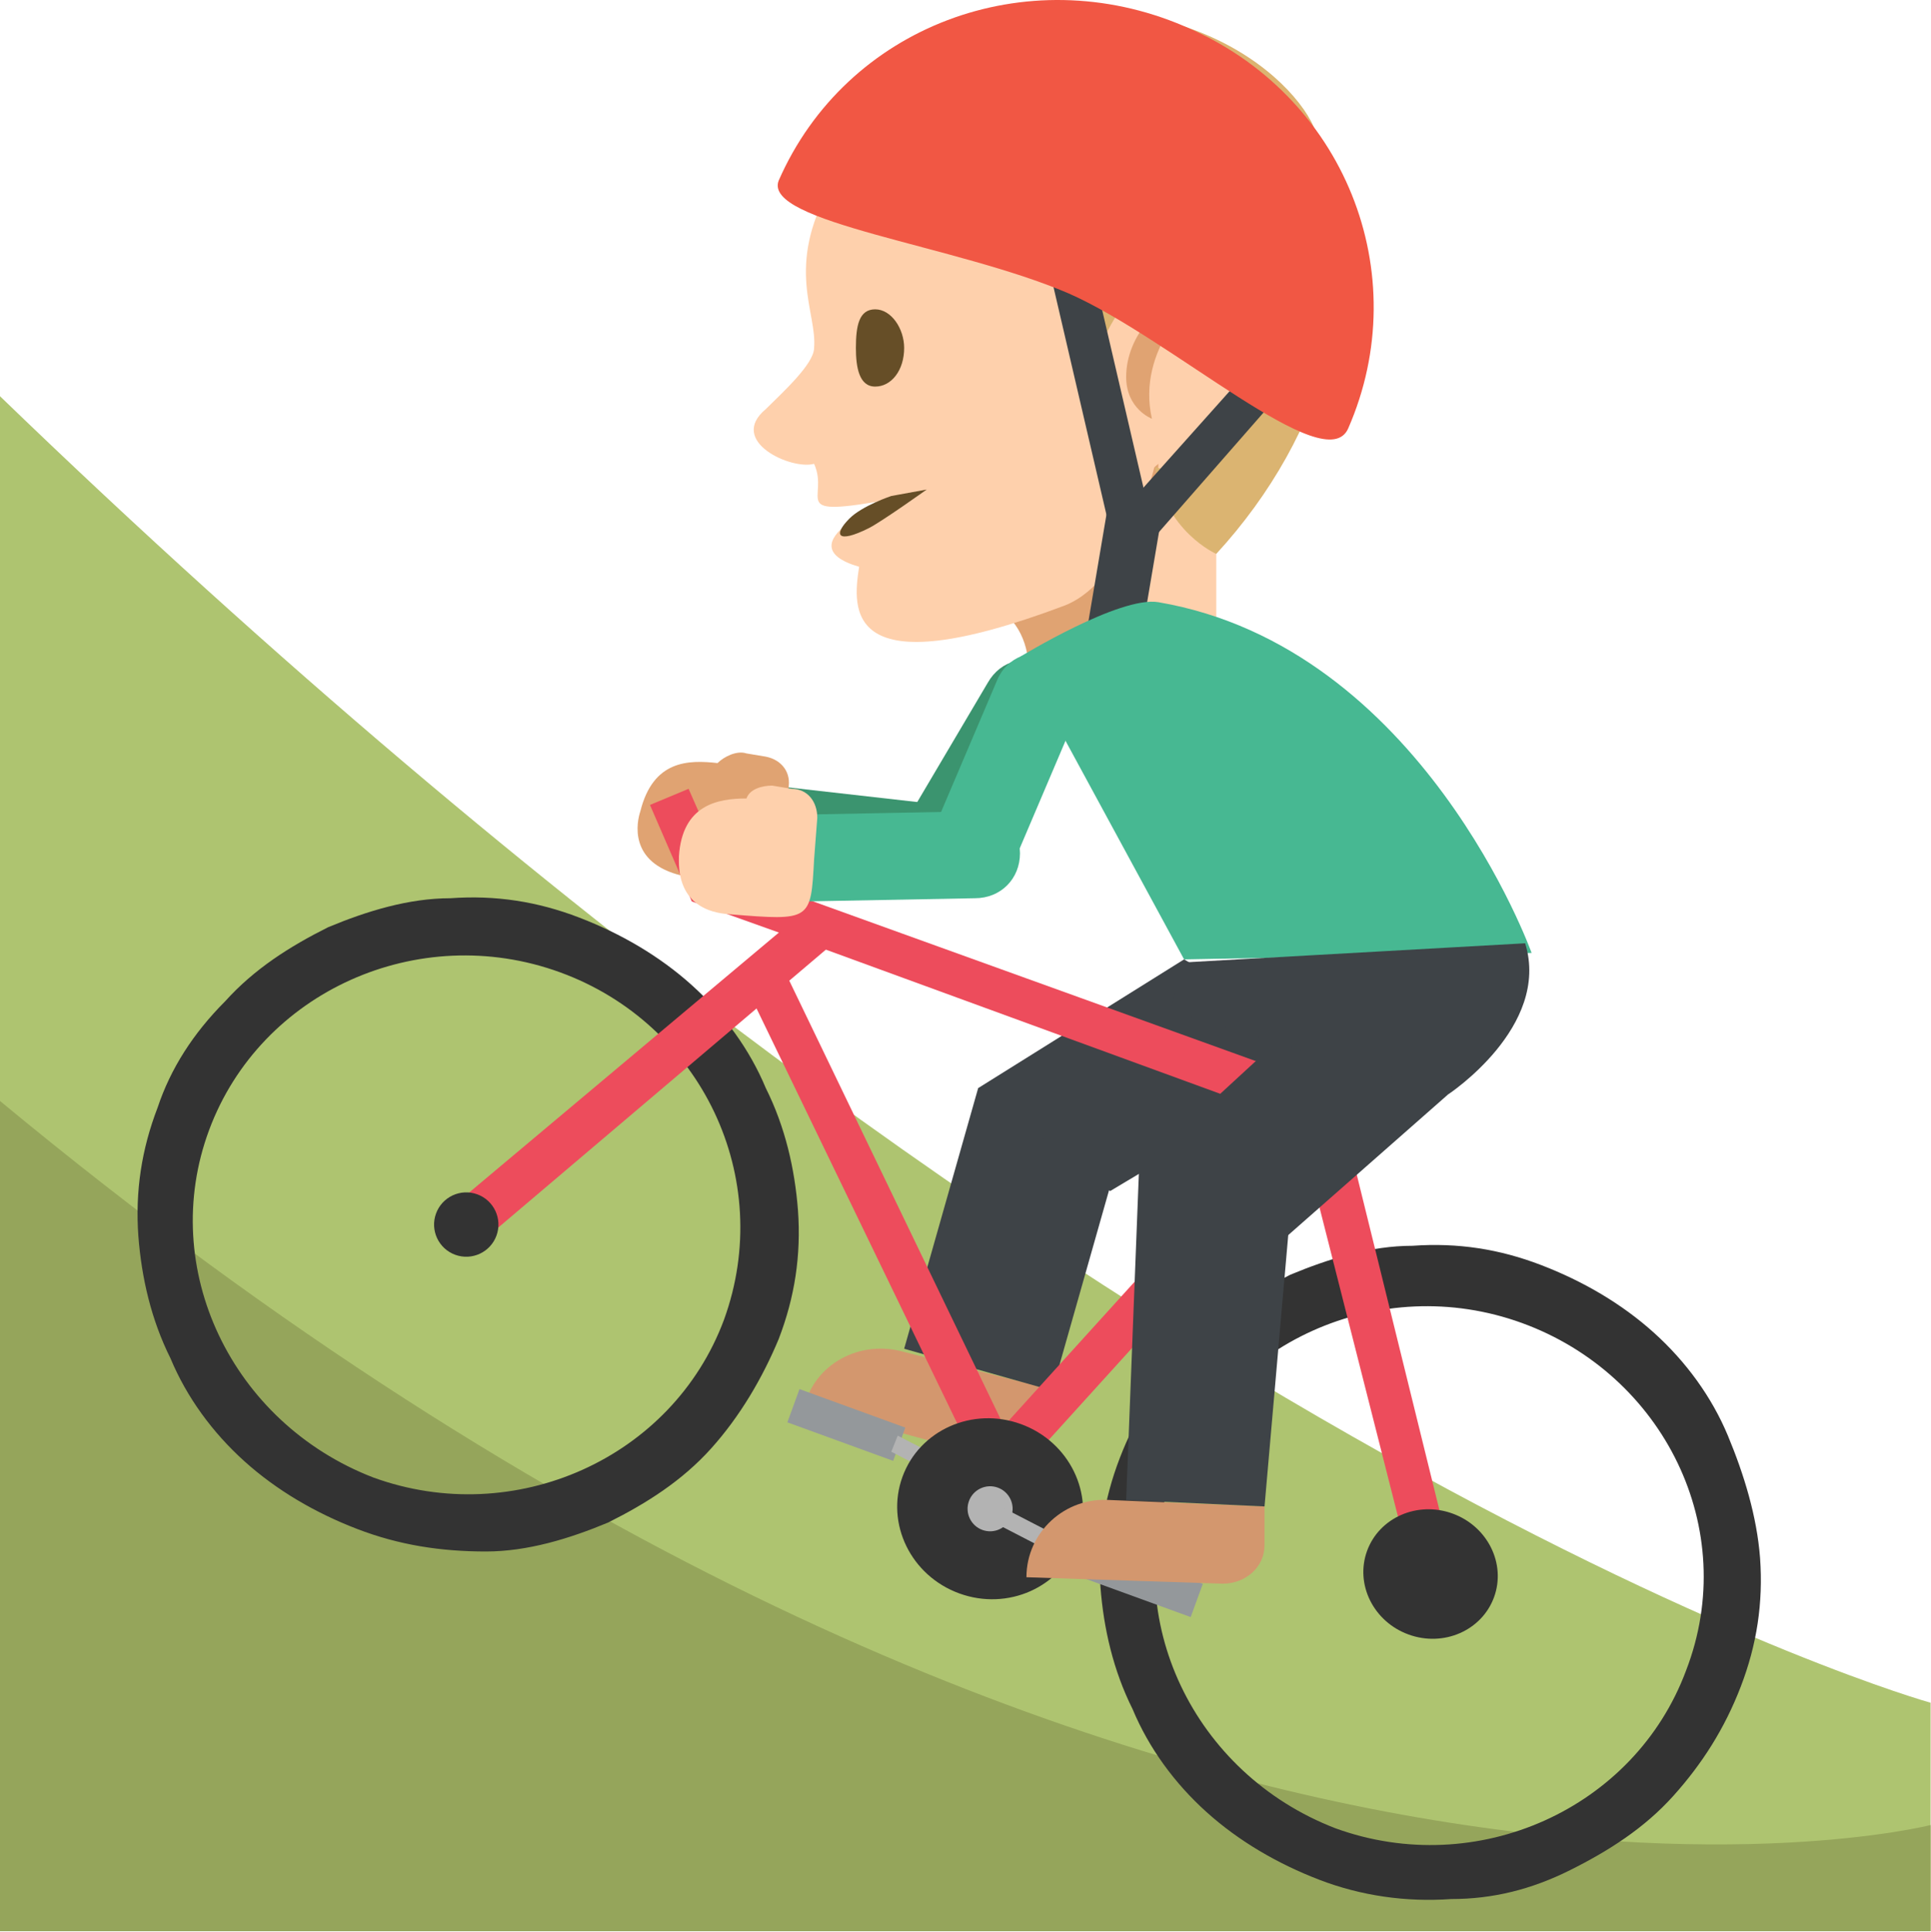 <?xml version="1.0" encoding="UTF-8"?> <svg xmlns="http://www.w3.org/2000/svg" viewBox="0 0 91.875 91.894" fill="none"><path d="M53.582 22.065L57.869 19.768V34.312H48.377L53.582 22.065Z" fill="#FED0AC"></path><path d="M47.306 28.801C50.061 30.485 48.53 34.312 48.53 34.312C52.358 34.312 55.113 26.811 55.113 22.065L47.306 28.801Z" fill="#E0A372"></path><path d="M56.338 3.081L39.498 8.899C37.355 12.726 38.886 14.869 38.733 16.553C38.733 17.319 37.202 18.697 36.436 19.462C34.599 20.993 37.661 22.371 38.733 22.065C39.498 23.749 37.355 24.667 42.407 23.749C42.407 23.749 37.202 25.892 40.876 26.964C40.57 28.954 40.11 32.781 50.674 28.801C53.736 27.576 54.96 22.065 54.96 22.065L60.165 21.146L56.338 3.081Z" fill="#FED0AC"></path><path d="M44.55 1.703C55.573 -1.971 61.696 3.694 62.615 6.296C65.371 13.032 63.074 20.687 57.869 26.351C57.869 26.351 55.42 25.28 54.96 22.218C54.96 22.218 57.716 23.443 58.941 17.625C60.012 12.726 54.807 10.124 52.204 16.86H51.439C49.908 13.492 52.664 9.205 48.684 7.98C45.315 6.755 39.192 9.817 39.192 9.817C38.12 7.674 39.957 3.234 44.55 1.703Z" fill="#DBB471"></path><path d="M43.019 16.553C43.019 17.625 42.407 18.391 41.641 18.391C40.876 18.391 40.723 17.472 40.723 16.553C40.723 15.482 40.876 14.716 41.641 14.716C42.407 14.716 43.019 15.635 43.019 16.553Z" fill="#664E27"></path><path d="M53.582 17.931C53.582 15.941 55.267 14.104 56.951 14.104C56.951 14.104 54.042 16.553 54.807 19.921C54.807 19.921 53.582 19.462 53.582 17.931Z" fill="#E0A372"></path><path d="M44.091 23.289C44.091 23.289 41.947 24.82 41.335 25.127C39.804 25.892 39.651 25.433 40.417 24.667C41.029 24.055 42.407 23.596 42.407 23.596L44.091 23.289Z" fill="#664E27"></path><path d="M91.856 91.875V81.005C91.856 81.005 53.276 70.289 0 18.85V91.875H91.856Z" fill="#AEC470"></path><path d="M91.856 91.875V86.823C91.856 86.823 53.429 96.621 0 52.377V91.875H91.856Z" fill="#95A55B"></path><path d="M54.96 25.586L52.97 25.892L49.908 12.726L51.898 12.42L54.96 25.586Z" fill="#3E4347"></path><path d="M54.501 26.045L52.817 24.974L59.247 17.778L60.931 18.697L54.501 26.045Z" fill="#3E4347"></path><path d="M51.585 30.748L52.809 23.502L55.377 23.937L54.15 31.183L51.585 30.748Z" fill="#3E4347"></path><path d="M64.146 20.381C63.074 22.83 55.726 16.094 50.827 13.951C45.469 11.654 36.283 10.583 37.048 8.593C40.263 1.244 48.837 -1.971 56.338 1.244C63.993 4.459 67.361 13.032 64.146 20.381Z" fill="#F15744"></path><path d="M49.908 31.71C48.837 31.097 47.612 31.403 47 32.475L43.019 39.211L46.693 41.354L50.674 34.618C51.286 33.547 50.827 32.322 49.908 31.71Z" fill="#3B946F"></path><path d="M46.693 40.589C46.846 39.517 45.928 38.446 44.856 38.293L36.742 37.374L36.283 41.354L44.397 42.426C45.622 42.579 46.693 41.814 46.693 40.589Z" fill="#3B946F"></path><path d="M37.048 39.517L37.508 37.527C37.661 36.762 37.202 36.149 36.436 35.996L35.517 35.843C35.058 35.69 34.446 35.996 34.14 36.302C32.762 36.149 31.078 36.149 30.466 38.599C30.312 39.058 29.853 41.048 32.456 41.661C36.436 42.426 36.436 42.426 37.048 39.517Z" fill="#E0A372"></path><path d="M43.019 64.318C40.876 63.706 38.733 64.931 38.273 66.921L47.306 69.37C48.377 69.676 49.449 69.064 49.755 67.992L50.214 66.155L43.019 64.318Z" fill="#D3976E"></path><path d="M50.061 66.155L43.019 64.165L46.54 51.765L53.582 53.755L50.061 66.155Z" fill="#3E4347"></path><path d="M52.817 56.664L46.54 51.765L56.338 45.641L63.84 50.081L52.817 56.664Z" fill="#3E4347"></path><path d="M16.993 72.738C15.003 71.973 13.166 70.901 11.635 69.523C10.104 68.146 8.879 66.462 8.114 64.625C7.195 62.787 6.736 60.797 6.583 58.807C6.43 56.664 6.736 54.673 7.502 52.683C8.114 50.846 9.186 49.162 10.716 47.631C12.094 46.1 13.778 45.029 15.615 44.11C17.453 43.345 19.443 42.732 21.433 42.732C23.576 42.579 25.566 42.885 27.557 43.651C29.547 44.416 31.384 45.488 32.915 46.866C34.446 48.244 35.67 49.928 36.436 51.765C37.355 53.602 37.814 55.592 37.967 57.582C38.12 59.725 37.814 61.716 37.048 63.706C36.283 65.543 35.211 67.38 33.833 68.911C32.456 70.442 30.772 71.514 28.935 72.432C27.097 73.198 25.107 73.81 23.117 73.81C20.974 73.81 18.983 73.504 16.993 72.738ZM26.638 46.253C19.902 43.804 12.401 47.172 9.951 53.755C7.502 60.338 11.023 67.686 17.759 70.289C24.495 72.738 31.996 69.37 34.446 62.787C36.895 56.051 33.374 48.703 26.638 46.253ZM62.768 89.426C60.778 88.66 58.941 87.588 57.41 86.21C55.879 84.833 54.654 83.149 53.889 81.312C52.97 79.474 52.511 77.484 52.358 75.494C52.204 73.351 52.511 71.361 53.276 69.37C54.042 67.38 55.113 65.696 56.491 64.165C57.869 62.634 59.553 61.563 61.39 60.644C63.227 59.879 65.218 59.266 67.208 59.266C69.351 59.113 71.341 59.419 73.331 60.185C75.322 60.95 77.159 62.022 78.69 63.4C80.221 64.778 81.445 66.462 82.211 68.299C82.976 70.136 83.589 72.126 83.742 74.116C83.895 76.259 83.589 78.25 82.823 80.24C82.058 82.23 80.986 83.914 79.608 85.445C78.23 86.976 76.546 88.048 74.709 88.966C72.872 89.885 71.035 90.344 69.045 90.344C66.901 90.497 64.758 90.191 62.768 89.426ZM72.413 62.94C65.677 60.491 58.175 63.859 55.726 70.442C53.276 77.025 56.797 84.373 63.534 86.976C70.27 89.426 77.771 86.057 80.221 79.474C82.823 72.738 79.149 65.39 72.413 62.94Z" fill="#333333"></path><path d="M63.84 52.989L68.892 47.478L67.361 46.1L62.462 51.458L34.446 41.354L32.762 37.527L30.925 38.293L32.915 42.885L37.202 44.416L35.977 47.937L47.306 71.361L62.156 54.98L67.208 74.882L69.198 74.729L63.84 52.989ZM47.765 67.839L37.508 46.56L38.886 45.029L61.084 53.142L47.765 67.839Z" fill="#ED4C5C"></path><path d="M71.086 75.981C71.664 74.392 70.78 72.612 69.111 72.005C67.443 71.398 65.621 72.194 65.043 73.783C64.465 75.372 65.349 77.152 67.018 77.759C68.686 78.367 70.507 77.57 71.086 75.981Z" fill="#333333"></path><path d="M37.462 67.666L38.039 66.084L43.074 67.916L42.497 69.499L37.462 67.666ZM51.617 75.098L52.192 73.516L57.229 75.349L56.652 76.93L51.617 75.098Z" fill="#94989B"></path><path d="M42.713 68.299L42.407 69.064L47.153 71.514L47.459 70.748L42.713 68.299Z" fill="#B3B3B3"></path><path d="M51.282 73.295C52.091 71.07 50.88 68.587 48.575 67.749C46.271 66.91 43.747 68.034 42.938 70.259C42.128 72.484 43.34 74.967 45.644 75.805C47.948 76.643 50.472 75.52 51.282 73.295Z" fill="#333333"></path><path d="M48.116 72.144C48.318 71.588 48.03 70.973 47.474 70.771C46.918 70.569 46.303 70.856 46.101 71.412C45.899 71.968 46.186 72.583 46.742 72.785C47.298 72.987 47.913 72.7 48.116 72.144Z" fill="#B3B3B3"></path><path d="M47 72.279L51.745 74.729L52.051 73.963L47.306 71.514L47 72.279Z" fill="#B3B3B3"></path><path d="M52.817 71.361C50.674 71.207 48.837 72.892 48.837 75.035L58.175 75.341C59.247 75.341 60.165 74.576 60.165 73.504V71.667L52.817 71.361Z" fill="#D3976E"></path><path d="M60.165 71.667L53.582 71.361L54.195 55.592L61.543 55.898L60.165 71.667Z" fill="#3E4347"></path><path d="M61.237 58.807L54.195 55.592L63.84 46.713L68.892 52.071L61.237 58.807Z" fill="#3E4347"></path><path d="M72.872 45.335L56.338 45.641L48.53 31.25C48.53 31.25 53.276 28.341 55.113 28.648C67.667 30.791 72.872 45.335 72.872 45.335Z" fill="#47B892"></path><path d="M68.892 52.071L55.726 48.091L56.185 45.794L72.566 44.875C73.791 48.856 68.892 52.071 68.892 52.071Z" fill="#3E4347"></path><path d="M50.214 31.25C49.143 30.791 47.918 31.25 47.459 32.322L44.397 39.517L48.224 41.048L51.286 33.853C51.898 32.934 51.286 31.71 50.214 31.25Z" fill="#47B892"></path><path d="M48.53 40.589C48.53 39.517 47.612 38.599 46.387 38.599L38.273 38.752V42.885L46.387 42.732C47.612 42.732 48.53 41.814 48.53 40.589Z" fill="#47B892"></path><path d="M38.733 40.895L38.886 38.905C38.886 38.139 38.426 37.527 37.661 37.527L36.742 37.374C36.283 37.374 35.67 37.527 35.517 37.986C34.14 37.986 32.456 38.293 32.303 40.742C32.303 41.201 32.15 43.345 34.752 43.498C38.579 43.804 38.579 43.804 38.733 40.895Z" fill="#FED0AC"></path><path d="M22.505 59.419L21.127 57.735L38.273 43.345L39.651 44.875L22.505 59.419Z" fill="#ED4C5C"></path><path d="M23.623 58.779C23.911 57.984 23.501 57.106 22.706 56.817C21.912 56.529 21.033 56.939 20.745 57.734C20.456 58.529 20.867 59.407 21.661 59.695C22.456 59.984 23.334 59.574 23.623 58.779Z" fill="#333333"></path></svg> 